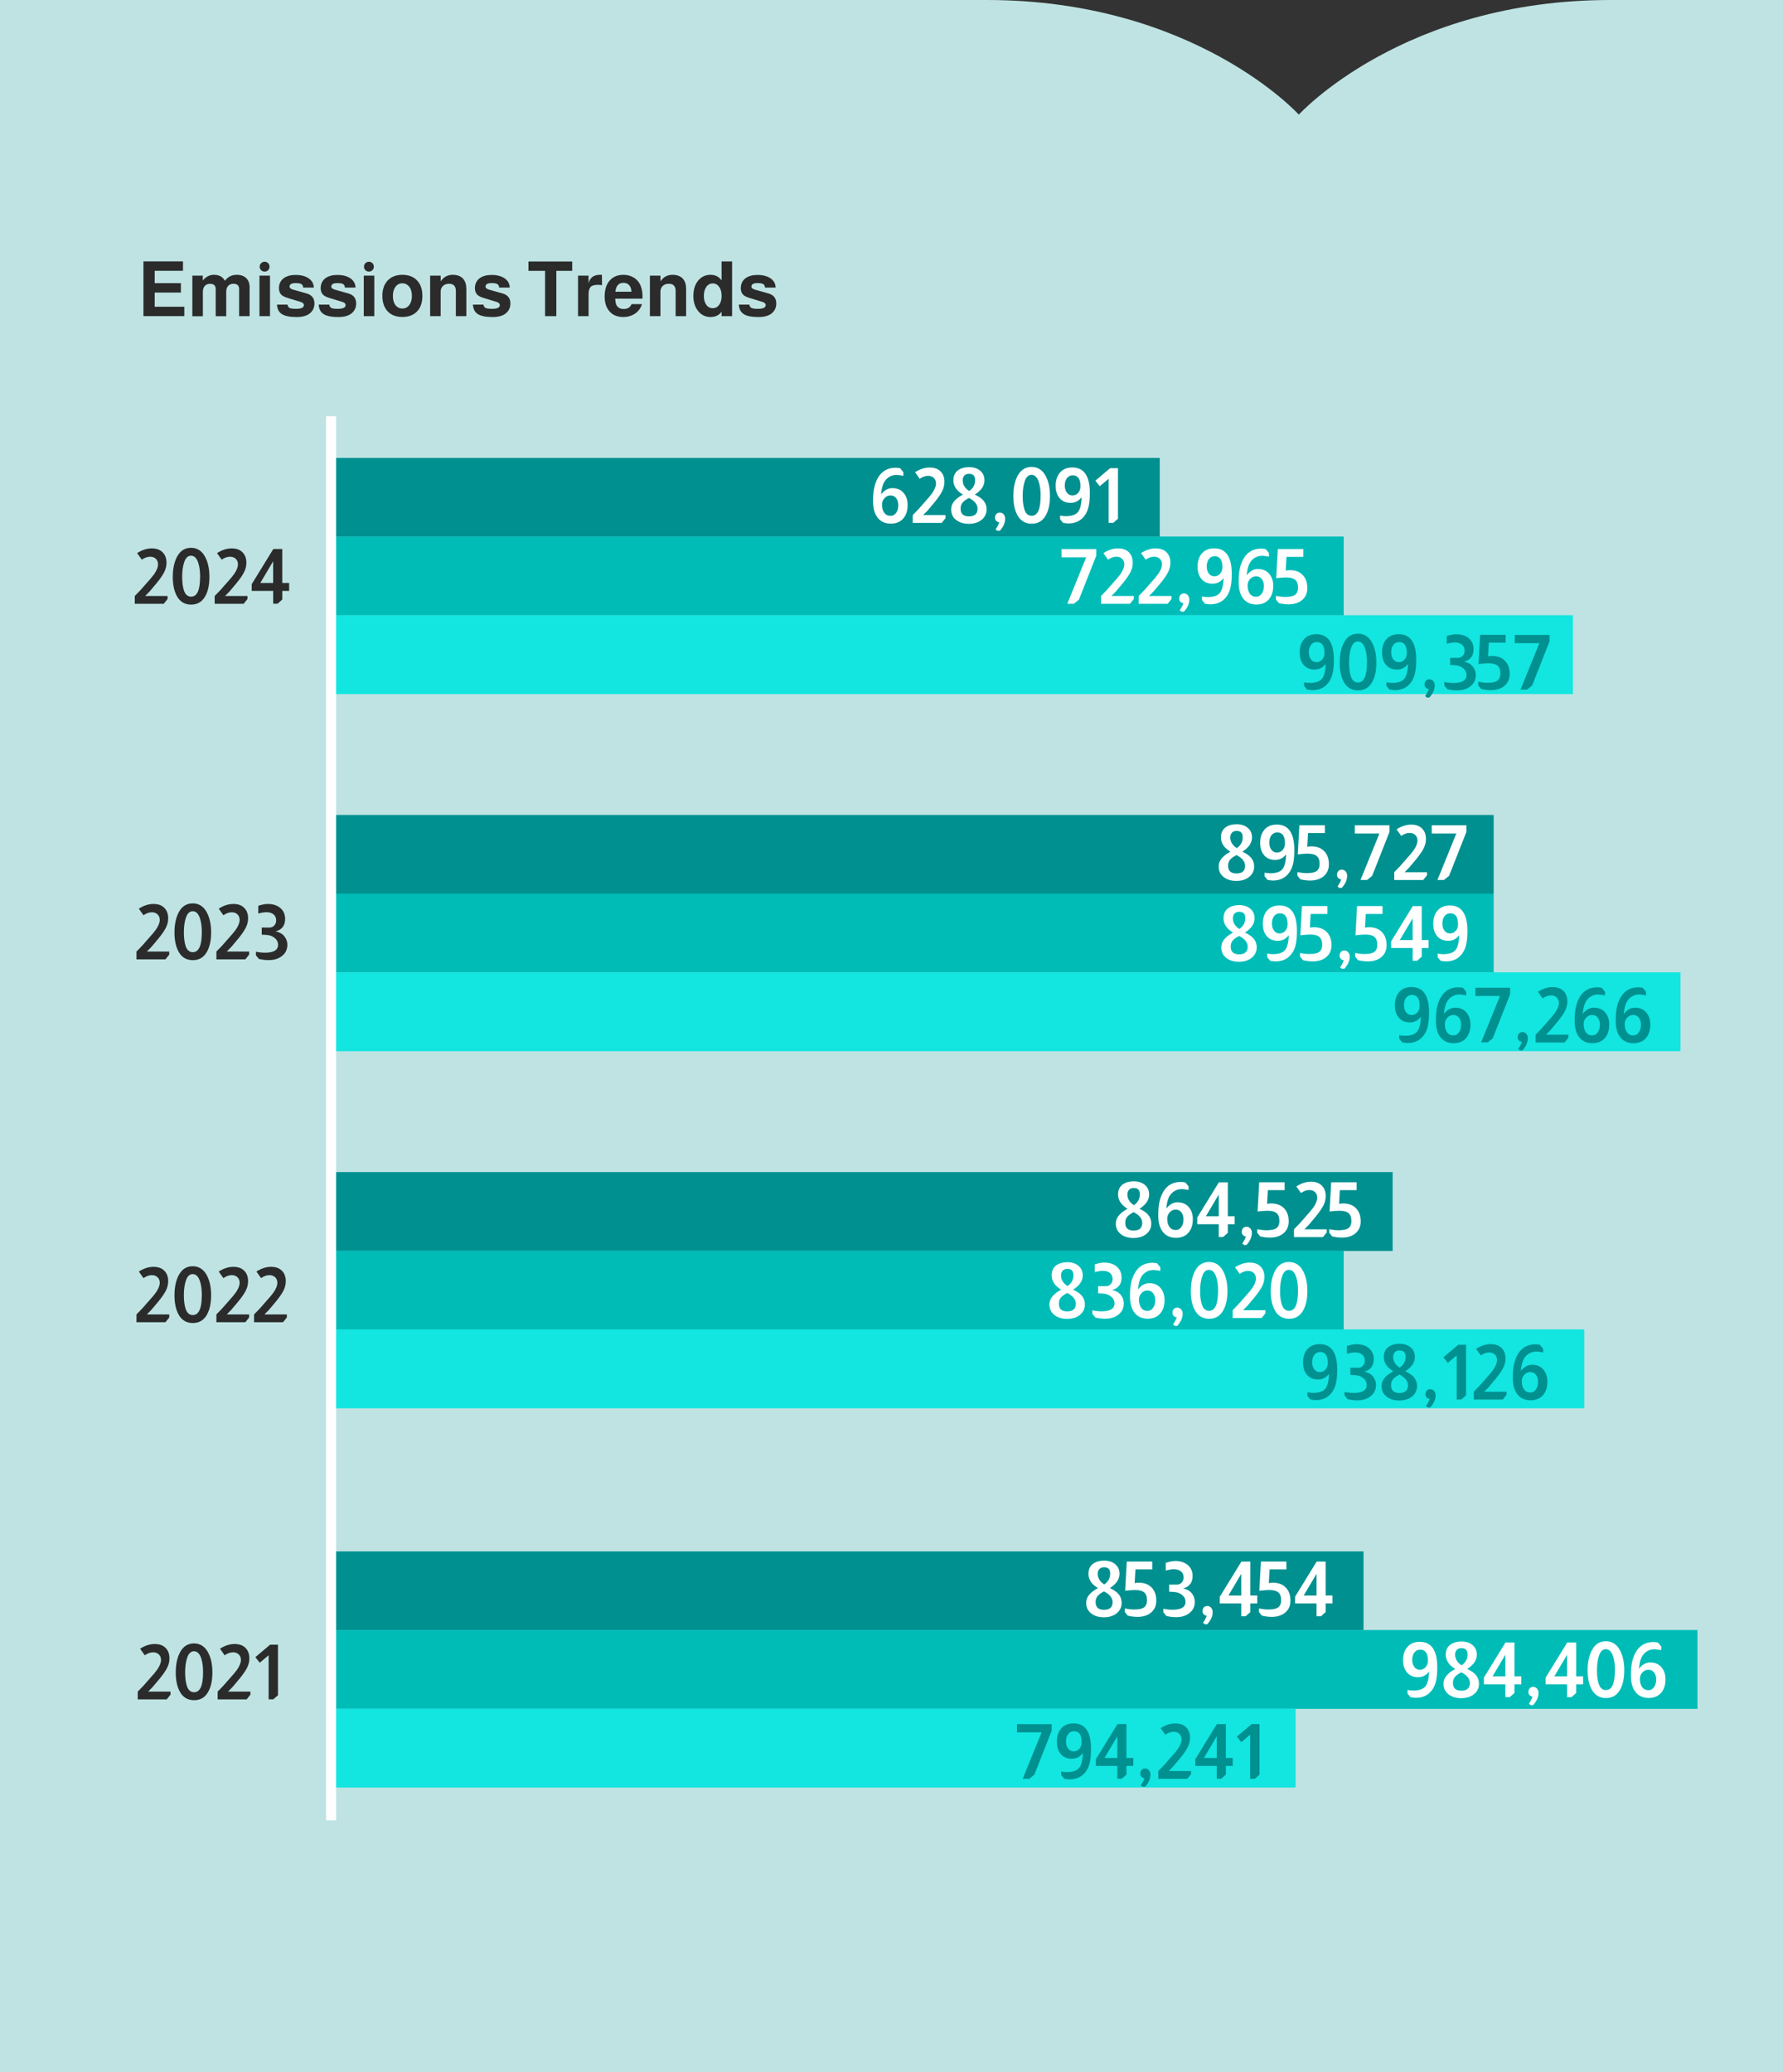 <svg xmlns="http://www.w3.org/2000/svg" id="Layer_1" data-name="Layer 1" viewBox="0 0 420 488.1"><rect x="0" y="0" width="420" height="488.1" fill="#333333" stroke="none"/><defs><style>.cls-2{fill:#00bcb7}.cls-3{fill:#fff}.cls-4{fill:#13e5e0}.cls-5{isolation:isolate}.cls-6{fill:#2b2b2b}.cls-7{fill:#009090}</style></defs><path d="M232.48 0H0v488.1h420V0h-40.67c-48.89 0-73.38 27-73.38 27S281.46 0 232.47 0" style="fill:#bfe3e3"/><path d="M273.19 107.86v18.58H78.25v-18.58h194.94Z" class="cls-7"/><path d="M316.52 126.38v18.58H78.25v-18.58h238.27Z" class="cls-2"/><path d="M370.52 144.91v18.58H78.25v-18.58h292.27Z" class="cls-4"/><g class="cls-5"><path d="M32.99 388.35c1.14-.74 2.29-1.12 3.46-1.12s2.05.34 2.66 1.03c.54.59.81 1.37.81 2.36 0 .73-.17 1.45-.52 2.16s-.95 1.59-1.82 2.65c-.97 1.18-1.51 1.82-1.62 1.93l-1.06 1.08h5.27v.72l-.9 1.12h-6.82v-1.84l1.33-1.37 1.3-1.48c1-1.1 1.64-1.87 1.93-2.29.61-.88.92-1.65.92-2.32 0-.53-.17-.96-.51-1.29-.34-.33-.79-.5-1.34-.5-.65 0-1.31.23-1.98.7l-1.1-1.55ZM45.71 387.09c1.38.01 2.45.66 3.2 1.94.74 1.27 1.12 2.9 1.12 4.9s-.37 3.61-1.12 4.79c-.73 1.16-1.79 1.75-3.19 1.75s-2.53-.61-3.26-1.84c-.71-1.2-1.06-2.76-1.06-4.68s.35-3.59 1.06-4.86c.74-1.33 1.82-2 3.24-2Zm2.13 6.87c0-1.28-.13-2.36-.4-3.22-.36-1.19-.94-1.79-1.73-1.8-.71 0-1.24.47-1.58 1.42-.35.96-.52 2.15-.52 3.58 0 1.28.14 2.34.41 3.17.32.98.89 1.48 1.69 1.48 1.42 0 2.12-1.54 2.12-4.63ZM51.81 388.35c1.14-.74 2.29-1.12 3.46-1.12s2.05.34 2.66 1.03c.54.59.81 1.37.81 2.36 0 .73-.17 1.45-.52 2.16s-.95 1.59-1.82 2.65c-.97 1.18-1.51 1.82-1.62 1.93l-1.06 1.08h5.27v.72l-.9 1.12h-6.82v-1.84l1.33-1.37 1.3-1.48c1-1.1 1.64-1.87 1.93-2.29.61-.88.92-1.65.92-2.32 0-.53-.17-.96-.51-1.29-.34-.33-.79-.5-1.34-.5-.65 0-1.31.23-1.98.7l-1.1-1.55ZM65.48 387.38v11.92l-1.12.97h-1.08v-10.39l-2.09 1.76-1.04-1.31 3.49-2.95h1.84Z" class="cls-6"/></g><g class="cls-5"><path d="M32.69 214.04c1.14-.74 2.29-1.12 3.46-1.12s2.05.34 2.66 1.03c.54.59.81 1.37.81 2.36 0 .73-.17 1.45-.52 2.16-.35.71-.95 1.59-1.82 2.65-.97 1.18-1.51 1.82-1.62 1.93l-1.06 1.08h5.27v.72l-.9 1.12h-6.82v-1.84l1.33-1.37 1.3-1.48c1-1.1 1.64-1.87 1.93-2.29.61-.88.92-1.65.92-2.32 0-.53-.17-.96-.51-1.29s-.79-.5-1.34-.5c-.65 0-1.31.23-1.98.7l-1.1-1.55ZM45.41 212.78c1.38.01 2.45.66 3.2 1.94.74 1.27 1.12 2.9 1.12 4.9s-.37 3.61-1.12 4.79c-.73 1.16-1.79 1.75-3.19 1.75s-2.53-.61-3.26-1.84c-.71-1.2-1.06-2.76-1.06-4.68s.35-3.59 1.06-4.86c.74-1.33 1.82-2 3.24-2Zm2.13 6.87c0-1.28-.13-2.36-.4-3.22-.36-1.19-.94-1.79-1.73-1.8-.71 0-1.24.47-1.58 1.42-.35.96-.52 2.15-.52 3.58 0 1.28.14 2.34.41 3.17.32.98.89 1.48 1.69 1.48 1.42 0 2.12-1.54 2.12-4.63ZM51.51 214.04c1.14-.74 2.29-1.12 3.46-1.12s2.05.34 2.66 1.03c.54.59.81 1.37.81 2.36 0 .73-.17 1.45-.52 2.16-.35.71-.95 1.59-1.82 2.65-.97 1.18-1.51 1.82-1.62 1.93l-1.06 1.08h5.27v.72l-.9 1.12h-6.82v-1.84l1.33-1.37 1.3-1.48c1-1.1 1.64-1.87 1.93-2.29.61-.88.92-1.65.92-2.32 0-.53-.17-.96-.51-1.29-.34-.33-.79-.5-1.34-.5-.65 0-1.31.23-1.98.7l-1.1-1.55ZM60.82 213.35c.91-.29 1.66-.43 2.25-.43 1.26 0 2.26.33 3.01.99.72.64 1.08 1.48 1.08 2.54 0 1.55-.74 2.53-2.23 2.93.88.18 1.55.55 2.02 1.12.49.6.74 1.27.74 2.02 0 1.24-.52 2.19-1.55 2.86-.79.52-1.75.77-2.86.77-.78 0-1.55-.1-2.3-.29l-.7-.86v-.83c.84.16 1.56.23 2.16.23 2.04 0 3.06-.62 3.06-1.87 0-.65-.28-1.19-.85-1.64-.36-.28-.74-.46-1.14-.56-.4-.1-1.02-.16-1.86-.18v-1.67h1.82c.46 0 .83-.16 1.13-.48.3-.32.45-.72.45-1.2 0-.61-.21-1.09-.62-1.43s-.98-.51-1.7-.51c-.46 0-1.09.1-1.89.31v-1.82Z" class="cls-6"/></g><g class="cls-5"><path d="M32.69 299.51c1.14-.74 2.29-1.12 3.46-1.12s2.05.34 2.66 1.03c.54.59.81 1.37.81 2.36 0 .73-.17 1.45-.52 2.16-.35.71-.95 1.59-1.82 2.65-.97 1.18-1.51 1.82-1.62 1.93l-1.06 1.08h5.27v.72l-.9 1.12h-6.82v-1.84l1.33-1.37 1.3-1.48c1-1.1 1.64-1.87 1.93-2.29.61-.88.92-1.65.92-2.32 0-.53-.17-.96-.51-1.29s-.79-.5-1.34-.5c-.65 0-1.31.23-1.98.7l-1.1-1.55ZM45.41 298.25c1.38.01 2.45.66 3.2 1.94.74 1.27 1.12 2.9 1.12 4.9s-.37 3.61-1.12 4.79c-.73 1.16-1.79 1.75-3.19 1.75s-2.53-.61-3.26-1.84c-.71-1.2-1.06-2.76-1.06-4.68s.35-3.59 1.06-4.86c.74-1.33 1.82-2 3.24-2Zm2.13 6.87c0-1.28-.13-2.36-.4-3.22-.36-1.19-.94-1.79-1.73-1.8-.71 0-1.24.47-1.58 1.42-.35.96-.52 2.15-.52 3.58 0 1.28.14 2.34.41 3.17.32.98.89 1.48 1.69 1.48 1.42 0 2.12-1.54 2.12-4.63ZM51.51 299.51c1.14-.74 2.29-1.12 3.46-1.12s2.05.34 2.66 1.03c.54.59.81 1.37.81 2.36 0 .73-.17 1.45-.52 2.16-.35.71-.95 1.59-1.82 2.65-.97 1.18-1.51 1.82-1.62 1.93l-1.06 1.08h5.27v.72l-.9 1.12h-6.82v-1.84l1.33-1.37 1.3-1.48c1-1.1 1.64-1.87 1.93-2.29.61-.88.92-1.65.92-2.32 0-.53-.17-.96-.51-1.29-.34-.33-.79-.5-1.34-.5-.65 0-1.31.23-1.98.7l-1.1-1.55ZM60.39 299.51c1.14-.74 2.29-1.12 3.46-1.12s2.05.34 2.66 1.03c.54.59.81 1.37.81 2.36 0 .73-.17 1.45-.52 2.16-.35.71-.96 1.59-1.82 2.65-.97 1.18-1.51 1.82-1.62 1.93l-1.06 1.08h5.27v.72l-.9 1.12h-6.82v-1.84l1.33-1.37 1.3-1.48c1-1.1 1.64-1.87 1.93-2.29.61-.88.92-1.65.92-2.32 0-.53-.17-.96-.51-1.29s-.79-.5-1.34-.5c-.65 0-1.31.23-1.98.7l-1.1-1.55Z" class="cls-6"/></g><g class="cls-5"><path d="M32.29 130.29c1.14-.74 2.29-1.12 3.46-1.12s2.05.34 2.66 1.03c.54.59.81 1.37.81 2.36 0 .73-.17 1.45-.52 2.16-.35.71-.95 1.59-1.82 2.65-.97 1.18-1.51 1.82-1.62 1.93l-1.06 1.08h5.27v.72l-.9 1.12h-6.82v-1.84l1.33-1.37 1.3-1.48c1-1.1 1.64-1.87 1.93-2.29.61-.88.92-1.65.92-2.32 0-.53-.17-.96-.51-1.29-.34-.33-.79-.5-1.34-.5-.65 0-1.31.23-1.98.7l-1.1-1.55ZM45.01 129.03c1.38.01 2.45.66 3.2 1.94.74 1.27 1.12 2.9 1.12 4.9s-.37 3.61-1.12 4.79c-.73 1.16-1.79 1.75-3.19 1.75s-2.53-.61-3.26-1.84c-.71-1.2-1.06-2.76-1.06-4.68s.35-3.59 1.06-4.86c.74-1.33 1.82-2 3.24-2Zm2.13 6.88c0-1.28-.13-2.36-.4-3.22-.36-1.19-.94-1.79-1.73-1.8-.71 0-1.24.47-1.58 1.42-.35.96-.52 2.15-.52 3.58 0 1.28.14 2.34.41 3.17.32.98.89 1.48 1.69 1.48 1.42 0 2.12-1.54 2.12-4.63ZM51.11 130.29c1.14-.74 2.29-1.12 3.46-1.12s2.05.34 2.66 1.03c.54.59.81 1.37.81 2.36 0 .73-.17 1.45-.52 2.16-.35.71-.95 1.59-1.82 2.65-.97 1.18-1.51 1.82-1.62 1.93l-1.06 1.08h5.27v.72l-.9 1.12h-6.82v-1.84l1.33-1.37 1.3-1.48c1-1.1 1.64-1.87 1.93-2.29.61-.88.92-1.65.92-2.32 0-.53-.17-.96-.51-1.29s-.79-.5-1.34-.5c-.65 0-1.31.23-1.98.7l-1.1-1.55ZM66.49 129.32v7.99h1.62v1.87h-1.62v2.03l-1.1.99h-1.04v-3.02h-5.06v-1.58l5.09-8.28h2.11Zm-2.15 2.88-3.02 5.11h3.02v-5.11Z" class="cls-6"/></g><path d="M207.55 116.46c.76-1 1.64-1.49 2.65-1.49 1.21 0 2.14.44 2.79 1.31.54.71.81 1.6.81 2.68 0 1.39-.38 2.48-1.13 3.28-.7.73-1.64 1.1-2.83 1.1-1.51 0-2.63-.59-3.37-1.78-.54-.89-.81-2.02-.81-3.38v-.5c0-2.21.42-3.98 1.26-5.33.92-1.45 2.27-2.18 4.03-2.18.29 0 .65.04 1.08.11l.77.94v.85c-.06-.01-.17-.03-.32-.05-.58-.11-1.01-.16-1.31-.16-.74 0-1.41.23-2 .67-.59.45-1 1.06-1.24 1.83-.18.56-.31 1.27-.38 2.12Zm4.05 2.54c0-.7-.17-1.26-.51-1.68-.34-.43-.8-.63-1.36-.62-.52 0-.97.21-1.37.64-.4.43-.59.92-.59 1.49 0 .83.18 1.48.53 1.96.35.48.84.72 1.47.72.54 0 .98-.23 1.32-.7.34-.47.51-1.07.51-1.8ZM215.54 111.24c1.14-.74 2.29-1.12 3.46-1.12s2.05.34 2.66 1.03c.54.59.81 1.37.81 2.36 0 .73-.17 1.45-.52 2.16s-.95 1.59-1.82 2.65c-.97 1.18-1.51 1.82-1.62 1.93l-1.06 1.08h5.27v.72l-.9 1.12H215v-1.84l1.33-1.37 1.3-1.48c1-1.1 1.64-1.87 1.93-2.29.61-.88.92-1.65.92-2.32 0-.53-.17-.96-.51-1.29-.34-.33-.79-.5-1.34-.5-.65 0-1.31.23-1.98.7l-1.1-1.55ZM226.83 116.51c-1.5-.9-2.25-2.03-2.25-3.38 0-1.1.41-1.93 1.24-2.47.64-.42 1.45-.63 2.45-.63 1.1 0 1.99.29 2.66.88.65.56.97 1.31.97 2.23 0 1.28-.76 2.4-2.27 3.35.9.44 1.55.88 1.94 1.31.55.61.83 1.34.83 2.2 0 .92-.34 1.69-1.01 2.3-.79.72-1.85 1.08-3.19 1.08-1.24 0-2.24-.32-3.02-.95-.76-.61-1.13-1.43-1.13-2.47 0-1.33.92-2.48 2.77-3.46Zm1.42.78c-.73.38-1.25.76-1.54 1.13-.29.37-.44.83-.44 1.39 0 1.21.66 1.82 1.98 1.82s2.02-.6 2.02-1.8c0-1-.67-1.84-2.02-2.54Zm.05-1.64c.94-.64 1.4-1.48 1.4-2.54s-.49-1.51-1.46-1.51c-.44.01-.8.14-1.06.4-.28.29-.41.67-.41 1.15s.12.91.36 1.33c.24.43.63.82 1.17 1.17ZM235.38 123.03c-.34-.05-.59-.19-.76-.41-.16-.18-.23-.42-.23-.72 0-.25.06-.47.18-.67.22-.34.53-.5.95-.5.36 0 .66.14.9.41.24.28.36.62.36 1.03 0 .98-.43 1.94-1.28 2.86h-.56l-.43-.34c.28-.4.47-.73.59-.99.13-.24.22-.46.27-.67ZM243.01 109.98c1.38.01 2.45.66 3.2 1.94.74 1.27 1.12 2.9 1.12 4.9s-.37 3.61-1.12 4.79c-.73 1.16-1.79 1.75-3.19 1.75s-2.53-.61-3.26-1.84c-.71-1.2-1.06-2.76-1.06-4.68s.35-3.59 1.06-4.86c.74-1.33 1.82-2 3.24-2Zm2.12 6.88c0-1.28-.13-2.36-.4-3.22-.36-1.19-.94-1.79-1.73-1.8-.71 0-1.24.47-1.58 1.42-.35.96-.52 2.15-.52 3.58 0 1.28.14 2.34.41 3.17.32.98.89 1.48 1.69 1.48 1.42 0 2.12-1.54 2.12-4.63ZM254.78 117.14c-.29.36-.59.64-.92.85-.48.3-1.04.45-1.67.45-1.2 0-2.12-.44-2.75-1.31-.52-.71-.77-1.6-.77-2.68 0-1.39.37-2.48 1.12-3.26.68-.72 1.62-1.08 2.81-1.08 2.75 0 4.12 2.01 4.12 6.03 0 1.49-.13 2.68-.39 3.58-.26.9-.69 1.66-1.29 2.27-.85.86-1.97 1.3-3.35 1.3-.32 0-.75-.05-1.28-.14l-.7-.86v-.85c.46.1.91.14 1.37.14 1.34 0 2.28-.32 2.82-.95.53-.64.83-1.79.89-3.47Zm-.27-2.61c0-1.72-.61-2.57-1.82-2.57-.56 0-1.02.22-1.36.67-.34.44-.51 1.03-.51 1.76 0 .67.17 1.22.5 1.66.34.43.76.65 1.28.65.55 0 1.01-.2 1.37-.61.36-.41.54-.92.54-1.55ZM263.35 110.27v11.92l-1.12.97h-1.08v-10.39l-2.09 1.76-1.04-1.31 3.49-2.95h1.84ZM258.24 129.32v1.55l-4.09 10.37-1.19.97h-1.55l4.45-10.94h-5.8v-1.94h8.17ZM259.9 130.29c1.14-.74 2.29-1.12 3.46-1.12s2.05.34 2.66 1.03c.54.59.81 1.37.81 2.36 0 .73-.17 1.45-.52 2.16s-.95 1.59-1.82 2.65c-.97 1.18-1.51 1.82-1.62 1.93l-1.06 1.08h5.27v.72l-.9 1.12h-6.82v-1.84l1.33-1.37 1.3-1.48c1-1.1 1.64-1.87 1.93-2.29.61-.88.92-1.65.92-2.32 0-.53-.17-.96-.51-1.29-.34-.33-.79-.5-1.34-.5-.65 0-1.31.23-1.98.7l-1.1-1.55ZM268.77 130.29c1.14-.74 2.29-1.12 3.46-1.12s2.05.34 2.66 1.03c.54.59.81 1.37.81 2.36 0 .73-.17 1.45-.52 2.16s-.95 1.59-1.82 2.65c-.97 1.18-1.51 1.82-1.62 1.93l-1.06 1.08h5.27v.72l-.9 1.12h-6.82v-1.84l1.33-1.37 1.3-1.48c1-1.1 1.64-1.87 1.93-2.29.61-.88.92-1.65.92-2.32 0-.53-.17-.96-.51-1.29-.34-.33-.79-.5-1.34-.5-.65 0-1.31.23-1.98.7l-1.1-1.55ZM278.76 142.08c-.34-.05-.59-.19-.76-.41-.16-.18-.23-.42-.23-.72 0-.25.06-.47.18-.67.22-.34.53-.5.95-.5.36 0 .66.14.9.41.24.28.36.62.36 1.03 0 .98-.43 1.94-1.28 2.86h-.56l-.43-.34c.28-.4.47-.73.59-.99.13-.24.22-.46.27-.67ZM288.21 136.19c-.29.36-.59.64-.92.85-.48.3-1.04.45-1.67.45-1.2 0-2.12-.44-2.75-1.31-.52-.71-.77-1.6-.77-2.68 0-1.39.37-2.48 1.12-3.26.68-.72 1.62-1.08 2.81-1.08 2.75 0 4.12 2.01 4.12 6.03 0 1.49-.13 2.68-.39 3.58-.26.9-.69 1.66-1.29 2.27-.85.86-1.97 1.3-3.35 1.3-.32 0-.75-.05-1.28-.14l-.7-.86v-.85c.46.1.91.14 1.37.14 1.34 0 2.28-.32 2.82-.95.53-.64.83-1.79.89-3.47Zm-.27-2.61c0-1.72-.61-2.57-1.82-2.57-.56 0-1.02.22-1.36.67-.34.44-.51 1.03-.51 1.76 0 .67.17 1.22.5 1.66.34.43.76.65 1.28.65.55 0 1.01-.2 1.37-.61.36-.41.54-.92.54-1.55ZM293.67 135.51c.76-1 1.64-1.49 2.65-1.49 1.21 0 2.14.44 2.79 1.31.54.71.81 1.6.81 2.68 0 1.39-.38 2.48-1.13 3.28-.7.73-1.64 1.1-2.83 1.1-1.51 0-2.63-.59-3.37-1.78-.54-.89-.81-2.02-.81-3.38v-.5c0-2.21.42-3.98 1.26-5.33.92-1.45 2.27-2.18 4.03-2.18.29 0 .65.04 1.08.11l.77.94v.85c-.06-.01-.17-.03-.32-.05-.58-.11-1.01-.16-1.31-.16-.74 0-1.41.23-2 .67-.59.45-1 1.06-1.24 1.83-.18.56-.31 1.27-.38 2.12Zm4.04 2.54c0-.7-.17-1.26-.51-1.68-.34-.43-.8-.63-1.36-.62-.52 0-.97.21-1.37.64-.4.43-.59.92-.59 1.49 0 .83.18 1.48.53 1.96.35.48.84.72 1.47.72.54 0 .98-.23 1.32-.7.34-.47.51-1.07.51-1.8ZM307 129.32v1.84h-3.96l-.18 3.22c.4-.06.72-.09.97-.09 1.37 0 2.42.43 3.17 1.3.64.74.95 1.72.95 2.93 0 1.3-.49 2.29-1.46 2.99-.78.55-1.76.83-2.95.83-.78 0-1.55-.1-2.3-.29l-.7-.85v-.85c.83.17 1.55.25 2.16.25 1.07 0 1.82-.14 2.27-.43.53-.34.79-.92.79-1.76s-.22-1.46-.67-1.84c-.44-.37-1.17-.56-2.18-.56-.42 0-1.08.05-1.98.14-.12.01-.22.02-.31.04l.38-6.88h5.99Z" class="cls-3"/><path d="M312.26 156.41c-.29.36-.59.64-.92.85-.48.3-1.04.45-1.67.45-1.2 0-2.12-.44-2.75-1.31-.52-.71-.77-1.6-.77-2.68 0-1.39.37-2.48 1.12-3.26.68-.72 1.62-1.08 2.81-1.08 2.75 0 4.12 2.01 4.12 6.03 0 1.49-.13 2.68-.39 3.58-.26.9-.69 1.66-1.29 2.27-.85.86-1.97 1.3-3.35 1.3-.32 0-.75-.05-1.28-.14l-.7-.86v-.85c.46.1.91.14 1.37.14 1.34 0 2.28-.32 2.82-.95.53-.64.83-1.79.89-3.47Zm-.27-2.61c0-1.72-.61-2.57-1.82-2.57-.56 0-1.02.22-1.36.67-.34.44-.51 1.03-.51 1.76 0 .67.17 1.22.5 1.66.34.43.76.65 1.28.65.55 0 1.01-.2 1.37-.61.36-.41.54-.92.54-1.55ZM319.89 149.25c1.38.01 2.45.66 3.2 1.94.74 1.27 1.12 2.9 1.12 4.9s-.37 3.61-1.12 4.79c-.73 1.16-1.79 1.75-3.19 1.75s-2.53-.61-3.26-1.84c-.71-1.2-1.06-2.76-1.06-4.68s.35-3.59 1.06-4.86c.74-1.33 1.82-2 3.24-2Zm2.12 6.87c0-1.28-.13-2.36-.4-3.22-.36-1.19-.94-1.79-1.73-1.8-.71 0-1.24.47-1.58 1.42-.35.96-.52 2.15-.52 3.58 0 1.28.14 2.34.41 3.17.32.98.89 1.48 1.69 1.48 1.42 0 2.12-1.54 2.12-4.63ZM331.66 156.41c-.29.36-.59.64-.92.85-.48.3-1.04.45-1.67.45-1.2 0-2.12-.44-2.75-1.31-.52-.71-.77-1.6-.77-2.68 0-1.39.37-2.48 1.12-3.26.68-.72 1.62-1.08 2.81-1.08 2.75 0 4.12 2.01 4.12 6.03 0 1.49-.13 2.68-.39 3.58-.26.9-.69 1.66-1.29 2.27-.85.86-1.97 1.3-3.35 1.3-.32 0-.75-.05-1.28-.14l-.7-.86v-.85c.46.1.91.14 1.37.14 1.34 0 2.28-.32 2.82-.95.53-.64.83-1.79.89-3.47Zm-.27-2.61c0-1.72-.61-2.57-1.82-2.57-.56 0-1.02.22-1.36.67-.34.44-.51 1.03-.51 1.76 0 .67.17 1.22.5 1.66.34.43.76.65 1.28.65.55 0 1.01-.2 1.37-.61.36-.41.54-.92.54-1.55ZM336.56 162.3c-.34-.05-.59-.19-.76-.41-.16-.18-.23-.42-.23-.72 0-.25.06-.47.18-.67.22-.34.53-.5.95-.5.36 0 .66.14.9.41.24.28.36.62.36 1.03 0 .98-.43 1.94-1.28 2.86h-.56l-.43-.34c.28-.4.47-.73.59-.99.13-.24.22-.46.27-.67ZM340.77 149.82c.91-.29 1.66-.43 2.25-.43 1.26 0 2.26.33 3.01.99.72.64 1.08 1.48 1.08 2.54 0 1.55-.74 2.53-2.23 2.93.88.18 1.55.55 2.02 1.12.49.6.74 1.27.74 2.02 0 1.24-.52 2.19-1.55 2.86-.79.52-1.75.77-2.86.77-.78 0-1.55-.1-2.3-.29l-.7-.86v-.83c.84.16 1.56.23 2.16.23 2.04 0 3.06-.62 3.06-1.87 0-.65-.28-1.19-.85-1.64-.36-.28-.74-.46-1.14-.56-.4-.1-1.02-.16-1.86-.18v-1.67h1.82c.46 0 .83-.16 1.13-.48.3-.32.45-.72.45-1.2 0-.61-.21-1.09-.62-1.43s-.98-.51-1.7-.51c-.46 0-1.09.1-1.89.31v-1.82ZM354.66 149.54v1.84h-3.96l-.18 3.22c.4-.06.72-.09.97-.09 1.37 0 2.42.43 3.17 1.3.64.74.95 1.72.95 2.93 0 1.3-.49 2.29-1.46 2.99-.78.55-1.76.83-2.95.83-.78 0-1.55-.1-2.3-.29l-.7-.85v-.85c.83.17 1.55.25 2.16.25 1.07 0 1.82-.14 2.27-.43.53-.34.79-.92.79-1.76s-.22-1.46-.67-1.84c-.44-.37-1.17-.56-2.18-.56-.42 0-1.08.05-1.98.14-.12.01-.22.02-.31.04l.38-6.88h5.99ZM365 149.54v1.55l-4.09 10.37-1.19.97h-1.55l4.45-10.94h-5.8v-1.94h8.17ZM351.85 191.96v18.58H78.25v-18.58h273.6Z" class="cls-7"/><path d="M351.85 210.49v18.58H78.25v-18.58h273.6Z" class="cls-2"/><path d="M395.85 229.02v18.58H78.25v-18.58h317.6Z" class="cls-4"/><path d="M289.85 200.62c-1.5-.9-2.25-2.03-2.25-3.38 0-1.1.41-1.93 1.24-2.47.64-.42 1.45-.63 2.45-.63 1.1 0 1.99.29 2.66.88.65.56.97 1.31.97 2.23 0 1.28-.76 2.4-2.27 3.35.9.44 1.55.88 1.94 1.31.55.61.83 1.34.83 2.2 0 .92-.34 1.69-1.01 2.3-.79.72-1.85 1.08-3.19 1.08-1.24 0-2.24-.32-3.02-.95-.76-.61-1.13-1.43-1.13-2.47 0-1.33.92-2.48 2.77-3.46Zm1.42.78c-.73.38-1.25.76-1.54 1.13-.29.37-.44.83-.44 1.39 0 1.21.66 1.82 1.98 1.82s2.02-.6 2.02-1.8c0-1-.67-1.84-2.02-2.54Zm.06-1.64c.94-.64 1.4-1.48 1.4-2.54s-.49-1.51-1.46-1.51c-.44.01-.8.14-1.06.4-.28.29-.41.67-.41 1.15s.12.91.36 1.33c.24.43.63.82 1.17 1.17ZM302.95 201.25c-.29.36-.59.64-.92.85-.48.3-1.04.45-1.67.45-1.2 0-2.12-.44-2.75-1.31-.52-.71-.77-1.6-.77-2.68 0-1.39.37-2.48 1.12-3.26.68-.72 1.62-1.08 2.81-1.08 2.75 0 4.12 2.01 4.12 6.03 0 1.49-.13 2.68-.39 3.58-.26.9-.69 1.66-1.29 2.27-.85.86-1.97 1.3-3.35 1.3-.32 0-.75-.05-1.28-.14l-.7-.86v-.85c.46.1.91.14 1.37.14 1.34 0 2.28-.32 2.82-.95.53-.64.83-1.79.89-3.47Zm-.27-2.61c0-1.72-.61-2.57-1.82-2.57-.56 0-1.02.22-1.36.67-.34.44-.51 1.03-.51 1.76 0 .67.17 1.22.5 1.66.34.43.76.65 1.28.65.55 0 1.01-.2 1.37-.61.36-.41.54-.92.54-1.55ZM312.08 194.38v1.84h-3.96l-.18 3.22c.4-.06.72-.09.97-.09 1.37 0 2.42.43 3.17 1.3.64.74.95 1.72.95 2.93 0 1.3-.49 2.29-1.46 2.99-.78.55-1.76.83-2.95.83-.78 0-1.55-.1-2.3-.29l-.7-.85v-.85c.83.17 1.55.25 2.16.25 1.07 0 1.82-.14 2.27-.43.53-.34.79-.92.79-1.76s-.22-1.46-.67-1.84c-.44-.37-1.17-.56-2.18-.56-.42 0-1.08.05-1.98.14-.12.01-.22.02-.31.04l.38-6.88h5.99ZM315.93 207.14c-.34-.05-.59-.19-.76-.41-.16-.18-.23-.42-.23-.72 0-.25.06-.47.18-.67.22-.34.53-.5.95-.5.36 0 .66.14.9.41.24.28.36.62.36 1.03 0 .98-.43 1.94-1.28 2.86h-.56l-.43-.34c.28-.4.47-.73.59-.99.13-.24.22-.46.27-.67ZM327.31 194.38v1.55l-4.09 10.37-1.19.97h-1.55l4.45-10.94h-5.8v-1.94h8.17ZM328.96 195.35c1.14-.74 2.29-1.12 3.46-1.12s2.05.34 2.66 1.03c.54.59.81 1.37.81 2.36 0 .73-.17 1.45-.52 2.16s-.95 1.59-1.82 2.65c-.97 1.18-1.51 1.82-1.62 1.93l-1.06 1.08h5.27v.72l-.9 1.12h-6.82v-1.84l1.33-1.37 1.3-1.48c1-1.1 1.64-1.87 1.93-2.29.61-.88.92-1.65.92-2.32 0-.53-.17-.96-.51-1.29-.34-.33-.79-.5-1.34-.5-.65 0-1.31.23-1.98.7l-1.1-1.55ZM345.43 194.38v1.55l-4.09 10.37-1.19.97h-1.55l4.45-10.94h-5.8v-1.94h8.17ZM290.46 219.67c-1.5-.9-2.25-2.03-2.25-3.38 0-1.1.41-1.93 1.24-2.47.64-.42 1.45-.63 2.45-.63 1.1 0 1.99.29 2.66.88.65.56.97 1.31.97 2.23 0 1.28-.76 2.4-2.27 3.35.9.44 1.55.88 1.94 1.31.55.61.83 1.34.83 2.2 0 .92-.34 1.69-1.01 2.3-.79.72-1.85 1.08-3.19 1.08-1.24 0-2.24-.32-3.02-.95-.76-.61-1.13-1.43-1.13-2.47 0-1.33.92-2.48 2.77-3.46Zm1.42.78c-.73.38-1.25.76-1.54 1.13-.29.37-.44.83-.44 1.39 0 1.21.66 1.82 1.98 1.82s2.02-.6 2.02-1.8c0-1-.67-1.84-2.02-2.54Zm.06-1.64c.94-.64 1.4-1.48 1.4-2.54s-.49-1.51-1.46-1.51c-.44.01-.8.14-1.06.4-.28.29-.41.67-.41 1.15s.12.91.36 1.33c.24.43.63.82 1.17 1.17ZM303.57 220.3c-.29.36-.59.64-.92.85-.48.3-1.04.45-1.67.45-1.2 0-2.12-.44-2.75-1.31-.52-.71-.77-1.6-.77-2.68 0-1.39.37-2.48 1.12-3.26.68-.72 1.62-1.08 2.81-1.08 2.75 0 4.12 2.01 4.12 6.03 0 1.49-.13 2.68-.39 3.58-.26.9-.69 1.66-1.29 2.27-.85.86-1.97 1.3-3.35 1.3-.32 0-.75-.05-1.28-.14l-.7-.86v-.85c.46.1.91.14 1.37.14 1.34 0 2.28-.32 2.82-.95.53-.64.83-1.79.89-3.47Zm-.27-2.61c0-1.72-.61-2.57-1.82-2.57-.56 0-1.02.22-1.36.67-.34.44-.51 1.03-.51 1.76 0 .67.17 1.22.5 1.66.34.43.76.65 1.28.65.55 0 1.01-.2 1.37-.61.36-.41.54-.92.54-1.55ZM312.69 213.43v1.84h-3.96l-.18 3.22c.4-.06.72-.09.97-.09 1.37 0 2.42.43 3.17 1.3.64.74.95 1.72.95 2.93 0 1.3-.49 2.29-1.46 2.99-.78.55-1.76.83-2.95.83-.78 0-1.55-.1-2.3-.29l-.7-.85v-.85c.83.17 1.55.25 2.16.25 1.07 0 1.82-.14 2.27-.43.53-.34.79-.92.79-1.76s-.22-1.46-.67-1.84c-.44-.37-1.17-.56-2.18-.56-.42 0-1.08.05-1.98.14-.12.01-.22.02-.31.04l.38-6.88h5.99ZM316.54 226.19c-.34-.05-.59-.19-.76-.41-.16-.18-.23-.42-.23-.72 0-.25.06-.47.18-.67.22-.34.53-.5.95-.5.36 0 .66.14.9.41.24.28.36.62.36 1.03 0 .98-.43 1.94-1.28 2.86h-.56l-.43-.34c.28-.4.47-.73.59-.99.13-.24.22-.46.27-.67ZM325.67 213.43v1.84h-3.96l-.18 3.22c.4-.06.72-.09.97-.09 1.37 0 2.42.43 3.17 1.3.64.74.95 1.72.95 2.93 0 1.3-.49 2.29-1.46 2.99-.78.55-1.76.83-2.95.83-.78 0-1.55-.1-2.3-.29l-.7-.85v-.85c.83.17 1.55.25 2.16.25 1.07 0 1.82-.14 2.27-.43.53-.34.79-.92.79-1.76s-.22-1.46-.67-1.84c-.44-.37-1.17-.56-2.18-.56-.42 0-1.08.05-1.98.14-.12.01-.22.02-.31.04l.38-6.88h5.99ZM334.9 213.43v7.99h1.62v1.87h-1.62v2.03l-1.1.99h-1.04v-3.02h-5.06v-1.58l5.09-8.28h2.11Zm-2.14 2.88-3.02 5.11h3.02v-5.11ZM343.72 220.3c-.29.36-.59.64-.92.85-.48.3-1.04.45-1.67.45-1.2 0-2.12-.44-2.75-1.31-.52-.71-.77-1.6-.77-2.68 0-1.39.37-2.48 1.12-3.26.68-.72 1.62-1.08 2.81-1.08 2.75 0 4.12 2.01 4.12 6.03 0 1.49-.13 2.68-.39 3.58-.26.9-.69 1.66-1.29 2.27-.85.86-1.97 1.3-3.35 1.3-.32 0-.75-.05-1.28-.14l-.7-.86v-.85c.46.1.91.14 1.37.14 1.34 0 2.28-.32 2.82-.95.53-.64.83-1.79.89-3.47Zm-.27-2.61c0-1.72-.61-2.57-1.82-2.57-.56 0-1.02.22-1.36.67-.34.44-.51 1.03-.51 1.76 0 .67.17 1.22.5 1.66.34.43.76.65 1.28.65.55 0 1.01-.2 1.37-.61.36-.41.54-.92.54-1.55Z" class="cls-3"/><path d="M334.68 239.52c-.29.36-.59.64-.92.85-.48.3-1.04.45-1.67.45-1.2 0-2.12-.44-2.75-1.31-.52-.71-.77-1.6-.77-2.68 0-1.39.37-2.48 1.12-3.26.68-.72 1.62-1.08 2.81-1.08 2.75 0 4.12 2.01 4.12 6.03 0 1.49-.13 2.68-.39 3.58-.26.9-.69 1.66-1.29 2.27-.85.86-1.97 1.3-3.35 1.3-.32 0-.75-.05-1.28-.14l-.7-.86v-.85c.46.1.91.14 1.37.14 1.34 0 2.28-.32 2.82-.95.53-.64.83-1.79.89-3.47Zm-.27-2.61c0-1.72-.61-2.57-1.82-2.57-.56 0-1.02.22-1.36.67-.34.44-.51 1.03-.51 1.76 0 .67.17 1.22.5 1.66.34.43.76.65 1.28.65.55 0 1.01-.2 1.37-.61.36-.41.54-.92.54-1.55ZM340.13 238.84c.76-1 1.64-1.49 2.65-1.49 1.21 0 2.14.44 2.79 1.31.54.71.81 1.6.81 2.68 0 1.39-.38 2.48-1.13 3.28-.7.73-1.64 1.1-2.83 1.1-1.51 0-2.63-.59-3.37-1.78-.54-.89-.81-2.02-.81-3.38v-.5c0-2.21.42-3.98 1.26-5.33.92-1.45 2.27-2.18 4.03-2.18.29 0 .65.04 1.08.11l.77.94v.85c-.06-.01-.17-.03-.32-.05-.58-.11-1.01-.16-1.31-.16-.74 0-1.41.23-2 .67-.59.45-1 1.06-1.24 1.83-.18.56-.31 1.27-.38 2.12Zm4.05 2.53c0-.7-.17-1.26-.51-1.68-.34-.43-.8-.63-1.36-.62-.52 0-.97.21-1.37.64-.4.43-.59.92-.59 1.49 0 .83.18 1.48.53 1.96.35.48.84.72 1.47.72.54 0 .98-.23 1.32-.7.34-.47.51-1.07.51-1.8ZM355.72 232.64v1.55l-4.09 10.37-1.19.97h-1.55l4.45-10.94h-5.8v-1.94h8.17ZM358.49 245.41c-.34-.05-.59-.19-.76-.41-.16-.18-.23-.42-.23-.72 0-.25.06-.47.18-.67.22-.34.53-.5.95-.5.36 0 .66.14.9.41.24.28.36.62.36 1.03 0 .98-.43 1.94-1.28 2.86h-.56l-.43-.34c.28-.4.47-.73.59-.99.13-.24.22-.46.27-.67ZM362.27 233.62c1.14-.74 2.29-1.12 3.46-1.12s2.05.34 2.66 1.03c.54.59.81 1.37.81 2.36 0 .73-.17 1.45-.52 2.16s-.95 1.59-1.82 2.65c-.97 1.18-1.51 1.82-1.62 1.93l-1.06 1.08h5.27v.72l-.9 1.12h-6.82v-1.84l1.33-1.37 1.3-1.48c1-1.1 1.64-1.87 1.93-2.29.61-.88.92-1.65.92-2.32 0-.53-.17-.96-.51-1.29-.34-.33-.79-.5-1.34-.5-.65 0-1.31.23-1.98.7l-1.1-1.55ZM372.82 238.84c.76-1 1.64-1.49 2.65-1.49 1.21 0 2.14.44 2.79 1.31.54.71.81 1.6.81 2.68 0 1.39-.38 2.48-1.13 3.28-.7.73-1.64 1.1-2.83 1.1-1.51 0-2.63-.59-3.37-1.78-.54-.89-.81-2.02-.81-3.38v-.5c0-2.21.42-3.98 1.26-5.33.92-1.45 2.27-2.18 4.03-2.18.29 0 .65.04 1.08.11l.77.94v.85c-.06-.01-.17-.03-.32-.05-.58-.11-1.01-.16-1.31-.16-.74 0-1.41.23-2 .67-.59.45-1 1.06-1.24 1.83-.18.56-.31 1.27-.38 2.12Zm4.05 2.53c0-.7-.17-1.26-.51-1.68-.34-.43-.8-.63-1.36-.62-.52 0-.97.21-1.37.64-.4.43-.59.92-.59 1.49 0 .83.18 1.48.53 1.96.35.48.84.72 1.47.72.54 0 .98-.23 1.32-.7.34-.47.51-1.07.51-1.8ZM382.49 238.84c.76-1 1.64-1.49 2.65-1.49 1.21 0 2.14.44 2.79 1.31.54.71.81 1.6.81 2.68 0 1.39-.38 2.48-1.13 3.28-.7.73-1.64 1.1-2.83 1.1-1.51 0-2.63-.59-3.37-1.78-.54-.89-.81-2.02-.81-3.38v-.5c0-2.21.42-3.98 1.26-5.33.92-1.45 2.27-2.18 4.03-2.18.29 0 .65.04 1.08.11l.77.94v.85c-.06-.01-.17-.03-.32-.05-.58-.11-1.01-.16-1.31-.16-.74 0-1.41.23-2 .67-.59.45-1 1.06-1.24 1.83-.18.56-.31 1.27-.38 2.12Zm4.05 2.53c0-.7-.17-1.26-.51-1.68-.34-.43-.8-.63-1.36-.62-.52 0-.97.21-1.37.64-.4.43-.59.92-.59 1.49 0 .83.18 1.48.53 1.96.35.48.84.72 1.47.72.54 0 .98-.23 1.32-.7.34-.47.51-1.07.51-1.8ZM328.05 276.07v18.58H78.25v-18.58h249.8Z" class="cls-7"/><path d="M316.52 294.6v18.58H78.25V294.6h238.27Z" class="cls-2"/><path d="M373.19 313.13v18.58H78.25v-18.58h294.94Z" class="cls-4"/><path d="M265.62 284.73c-1.5-.9-2.25-2.03-2.25-3.38 0-1.1.41-1.93 1.24-2.47.64-.42 1.45-.63 2.45-.63 1.1 0 1.99.29 2.66.88.65.56.97 1.31.97 2.23 0 1.28-.76 2.4-2.27 3.35.9.44 1.55.88 1.94 1.31.55.61.83 1.34.83 2.2 0 .92-.34 1.69-1.01 2.3-.79.72-1.85 1.08-3.19 1.08-1.24 0-2.24-.32-3.02-.95-.76-.61-1.13-1.43-1.13-2.47 0-1.33.92-2.48 2.77-3.46Zm1.42.78c-.73.38-1.25.76-1.54 1.13-.29.37-.44.83-.44 1.39 0 1.21.66 1.82 1.98 1.82s2.02-.6 2.02-1.8c0-1-.67-1.84-2.02-2.54Zm.06-1.64c.94-.64 1.4-1.48 1.4-2.54s-.49-1.51-1.46-1.51c-.44.01-.8.14-1.06.4-.28.29-.41.67-.41 1.15s.12.91.36 1.33c.24.43.63.82 1.17 1.17ZM274.73 284.68c.76-1 1.64-1.49 2.65-1.49 1.21 0 2.14.44 2.79 1.31.54.71.81 1.6.81 2.68 0 1.39-.38 2.48-1.13 3.28-.7.73-1.64 1.1-2.83 1.1-1.51 0-2.63-.59-3.37-1.78-.54-.89-.81-2.02-.81-3.38v-.5c0-2.21.42-3.98 1.26-5.33.92-1.45 2.27-2.18 4.03-2.18.29 0 .65.04 1.08.11l.77.94v.85c-.06-.01-.17-.03-.32-.05-.58-.11-1.01-.16-1.31-.16-.74 0-1.41.23-2 .67-.59.45-1 1.06-1.24 1.83-.18.56-.31 1.27-.38 2.12Zm4.05 2.53c0-.7-.17-1.26-.51-1.68-.34-.43-.8-.63-1.36-.62-.52 0-.97.21-1.37.64-.4.43-.59.92-.59 1.49 0 .83.18 1.48.53 1.96.35.48.84.72 1.47.72.54 0 .98-.23 1.32-.7.34-.47.51-1.07.51-1.8ZM289.22 278.49v7.99h1.62v1.87h-1.62v2.03l-1.1.99h-1.04v-3.02h-5.06v-1.58l5.09-8.28h2.11Zm-2.14 2.88-3.02 5.11h3.02v-5.11ZM293.49 291.25c-.34-.05-.59-.19-.76-.41-.16-.18-.23-.42-.23-.72 0-.25.06-.47.18-.67.22-.34.53-.5.95-.5.36 0 .66.14.9.41.24.28.36.62.36 1.03 0 .98-.43 1.94-1.28 2.86h-.56l-.43-.34c.28-.4.47-.73.59-.99.13-.24.22-.46.27-.67ZM302.61 278.49v1.84h-3.96l-.18 3.22c.4-.06.72-.09.97-.09 1.37 0 2.42.43 3.17 1.3.64.74.95 1.72.95 2.93 0 1.3-.49 2.29-1.46 2.99-.78.55-1.76.83-2.95.83-.78 0-1.55-.1-2.3-.29l-.7-.85v-.85c.83.17 1.55.25 2.16.25 1.07 0 1.82-.14 2.27-.43.53-.34.79-.92.79-1.76s-.22-1.46-.67-1.84c-.44-.37-1.17-.56-2.18-.56-.42 0-1.08.05-1.98.14-.12.01-.22.02-.31.04l.38-6.88h5.99ZM305.35 279.46c1.14-.74 2.29-1.12 3.46-1.12s2.05.34 2.66 1.03c.54.59.81 1.37.81 2.36 0 .73-.17 1.45-.52 2.16s-.95 1.59-1.82 2.65c-.97 1.18-1.51 1.82-1.62 1.93l-1.06 1.08h5.27v.72l-.9 1.12h-6.82v-1.84l1.33-1.37 1.3-1.48c1-1.1 1.64-1.87 1.93-2.29.61-.88.92-1.65.92-2.32 0-.53-.17-.96-.51-1.29-.34-.33-.79-.5-1.34-.5-.65 0-1.31.23-1.98.7l-1.1-1.55ZM319.57 278.49v1.84h-3.96l-.18 3.22c.4-.06.72-.09.97-.09 1.37 0 2.42.43 3.17 1.3.64.74.95 1.72.95 2.93 0 1.3-.49 2.29-1.46 2.99-.78.55-1.76.83-2.95.83-.78 0-1.55-.1-2.3-.29l-.7-.85v-.85c.83.17 1.55.25 2.16.25 1.07 0 1.82-.14 2.27-.43.53-.34.79-.92.79-1.76s-.22-1.46-.67-1.84c-.44-.37-1.17-.56-2.18-.56-.42 0-1.08.05-1.98.14-.12.01-.22.02-.31.04l.38-6.88h5.99ZM249.98 303.78c-1.5-.9-2.25-2.03-2.25-3.38 0-1.1.41-1.93 1.24-2.47.64-.42 1.45-.63 2.45-.63 1.1 0 1.99.29 2.66.88.65.56.97 1.31.97 2.23 0 1.28-.76 2.4-2.27 3.35.9.44 1.55.88 1.94 1.31.55.61.83 1.34.83 2.2 0 .92-.34 1.69-1.01 2.3-.79.72-1.85 1.08-3.19 1.08-1.24 0-2.24-.32-3.02-.95-.76-.61-1.13-1.43-1.13-2.47 0-1.33.92-2.48 2.77-3.46Zm1.42.77c-.73.38-1.25.76-1.54 1.13-.29.37-.44.83-.44 1.39 0 1.21.66 1.82 1.98 1.82s2.02-.6 2.02-1.8c0-1-.67-1.84-2.02-2.54Zm.06-1.63c.94-.64 1.4-1.48 1.4-2.54s-.49-1.51-1.46-1.51c-.44.01-.8.14-1.06.4-.28.29-.41.67-.41 1.15s.12.91.36 1.33c.24.43.63.82 1.17 1.17ZM257.85 297.82c.91-.29 1.66-.43 2.25-.43 1.26 0 2.26.33 3.01.99.72.64 1.08 1.48 1.08 2.54 0 1.55-.74 2.53-2.23 2.93.88.18 1.55.55 2.02 1.12.49.6.74 1.27.74 2.02 0 1.24-.52 2.19-1.55 2.86-.79.52-1.75.77-2.86.77-.78 0-1.55-.1-2.3-.29l-.7-.86v-.83c.84.16 1.56.23 2.16.23 2.04 0 3.06-.62 3.06-1.87 0-.65-.28-1.19-.85-1.64-.36-.28-.74-.46-1.14-.56-.4-.1-1.02-.16-1.86-.18v-1.67h1.82c.46 0 .83-.16 1.13-.48.3-.32.45-.72.45-1.2 0-.61-.21-1.09-.62-1.43s-.98-.51-1.7-.51c-.46 0-1.09.1-1.89.31v-1.82ZM268.07 303.73c.76-1 1.64-1.49 2.65-1.49 1.21 0 2.14.44 2.79 1.31.54.71.81 1.6.81 2.68 0 1.39-.38 2.48-1.13 3.28-.7.73-1.64 1.1-2.83 1.1-1.51 0-2.63-.59-3.37-1.78-.54-.89-.81-2.02-.81-3.38v-.5c0-2.21.42-3.98 1.26-5.33.92-1.45 2.27-2.18 4.03-2.18.29 0 .65.04 1.08.11l.77.94v.85c-.06-.01-.17-.03-.32-.05-.58-.11-1.01-.16-1.31-.16-.74 0-1.41.23-2 .67-.59.45-1 1.06-1.24 1.83-.18.56-.31 1.27-.38 2.12Zm4.05 2.53c0-.7-.17-1.26-.51-1.68-.34-.43-.8-.63-1.36-.62-.52 0-.97.21-1.37.64-.4.43-.59.92-.59 1.49 0 .83.18 1.48.53 1.96.35.48.84.72 1.47.72.54 0 .98-.23 1.32-.7.34-.47.51-1.07.51-1.8ZM277.18 310.3c-.34-.05-.59-.19-.76-.41-.16-.18-.23-.42-.23-.72 0-.25.06-.47.18-.67.22-.34.53-.5.95-.5.36 0 .66.14.9.41.24.28.36.62.36 1.03 0 .98-.43 1.94-1.28 2.86h-.56l-.43-.34c.28-.4.47-.73.59-.99.13-.24.22-.46.27-.67ZM284.81 297.25c1.38.01 2.45.66 3.2 1.94.74 1.27 1.12 2.9 1.12 4.9s-.37 3.61-1.12 4.79c-.73 1.16-1.79 1.75-3.19 1.75s-2.53-.61-3.26-1.84c-.71-1.2-1.06-2.76-1.06-4.68s.35-3.59 1.06-4.86c.74-1.33 1.82-2 3.24-2Zm2.12 6.87c0-1.28-.13-2.36-.4-3.22-.36-1.19-.94-1.79-1.73-1.8-.71 0-1.24.47-1.58 1.42-.35.96-.52 2.15-.52 3.58 0 1.28.14 2.34.41 3.17.32.98.89 1.48 1.69 1.48 1.42 0 2.12-1.54 2.12-4.63ZM290.91 298.51c1.14-.74 2.29-1.12 3.46-1.12s2.05.34 2.66 1.03c.54.59.81 1.37.81 2.36 0 .73-.17 1.45-.52 2.16s-.95 1.59-1.82 2.65c-.97 1.18-1.51 1.82-1.62 1.93l-1.06 1.08h5.27v.72l-.9 1.12h-6.82v-1.84l1.33-1.37 1.3-1.48c1-1.1 1.64-1.87 1.93-2.29.61-.88.92-1.65.92-2.32 0-.53-.17-.96-.51-1.29-.34-.33-.79-.5-1.34-.5-.65 0-1.31.23-1.98.7l-1.1-1.55ZM303.64 297.25c1.38.01 2.45.66 3.2 1.94.74 1.27 1.12 2.9 1.12 4.9s-.37 3.61-1.12 4.79c-.73 1.16-1.79 1.75-3.19 1.75s-2.53-.61-3.26-1.84c-.71-1.2-1.06-2.76-1.06-4.68s.35-3.59 1.06-4.86c.74-1.33 1.82-2 3.24-2Zm2.12 6.87c0-1.28-.13-2.36-.4-3.22-.36-1.19-.94-1.79-1.73-1.8-.71 0-1.24.47-1.58 1.42-.35.96-.52 2.15-.52 3.58 0 1.28.14 2.34.41 3.17.32.98.89 1.48 1.69 1.48 1.42 0 2.12-1.54 2.12-4.63Z" class="cls-3"/><path d="M313.05 323.63c-.29.36-.59.64-.92.85-.48.3-1.04.45-1.67.45-1.2 0-2.12-.44-2.75-1.31-.52-.71-.77-1.6-.77-2.68 0-1.39.37-2.48 1.12-3.26.68-.72 1.62-1.08 2.81-1.08 2.75 0 4.12 2.01 4.12 6.03 0 1.49-.13 2.68-.39 3.58-.26.9-.69 1.66-1.29 2.27-.85.86-1.97 1.3-3.35 1.3-.32 0-.75-.05-1.28-.14l-.7-.86v-.85c.46.1.91.14 1.37.14 1.34 0 2.28-.32 2.82-.95.53-.64.83-1.79.89-3.47Zm-.27-2.61c0-1.72-.61-2.57-1.82-2.57-.56 0-1.02.22-1.36.67-.34.44-.51 1.03-.51 1.76 0 .67.17 1.22.5 1.66.34.43.76.65 1.28.65.55 0 1.01-.2 1.37-.61.36-.41.54-.92.54-1.55ZM317.26 317.04c.91-.29 1.66-.43 2.25-.43 1.26 0 2.26.33 3.01.99.72.64 1.08 1.48 1.08 2.54 0 1.55-.74 2.53-2.23 2.93.88.18 1.55.55 2.02 1.12.49.6.74 1.27.74 2.02 0 1.24-.52 2.19-1.55 2.86-.79.52-1.75.77-2.86.77-.78 0-1.55-.1-2.3-.29l-.7-.86v-.83c.84.16 1.56.23 2.16.23 2.04 0 3.06-.62 3.06-1.87 0-.65-.28-1.19-.85-1.64-.36-.28-.74-.46-1.14-.56-.4-.1-1.02-.16-1.86-.18v-1.67h1.82c.46 0 .83-.16 1.13-.48.3-.32.45-.72.45-1.2 0-.61-.21-1.09-.62-1.43s-.98-.51-1.7-.51c-.46 0-1.09.1-1.89.31v-1.82ZM328.22 323c-1.5-.9-2.25-2.03-2.25-3.38 0-1.1.41-1.93 1.24-2.47.64-.42 1.45-.63 2.45-.63 1.1 0 1.99.29 2.66.88.65.56.97 1.31.97 2.23 0 1.28-.76 2.4-2.27 3.35.9.44 1.55.88 1.94 1.31.55.61.83 1.34.83 2.2 0 .92-.34 1.69-1.01 2.3-.79.72-1.85 1.08-3.19 1.08-1.24 0-2.24-.32-3.02-.95-.76-.61-1.13-1.43-1.13-2.47 0-1.33.92-2.48 2.77-3.46Zm1.43.77c-.73.38-1.25.76-1.54 1.13-.29.37-.44.83-.44 1.39 0 1.21.66 1.82 1.98 1.82s2.02-.6 2.02-1.8c0-1-.67-1.84-2.02-2.54Zm.05-1.64c.94-.64 1.4-1.48 1.4-2.54s-.49-1.51-1.46-1.51c-.44.01-.8.14-1.06.4-.28.29-.41.67-.41 1.15s.12.91.36 1.33c.24.43.63.82 1.17 1.17ZM336.77 329.51c-.34-.05-.59-.19-.76-.41-.16-.18-.23-.42-.23-.72 0-.25.06-.47.18-.67.22-.34.53-.5.95-.5.36 0 .66.14.9.41.24.28.36.62.36 1.03 0 .98-.43 1.94-1.28 2.86h-.56l-.43-.34c.28-.4.47-.73.59-.99.13-.24.22-.46.27-.67ZM345.34 316.75v11.92l-1.12.97h-1.08v-10.39l-2.09 1.76-1.04-1.31 3.49-2.95h1.84ZM347.7 317.72c1.14-.74 2.29-1.12 3.46-1.12s2.05.34 2.66 1.03c.54.59.81 1.37.81 2.36 0 .73-.17 1.45-.52 2.16s-.95 1.59-1.82 2.65c-.97 1.18-1.51 1.82-1.62 1.93l-1.06 1.08h5.27v.72l-.9 1.12h-6.82v-1.84l1.33-1.37 1.3-1.48c1-1.1 1.64-1.87 1.93-2.29.61-.88.92-1.65.92-2.32 0-.53-.17-.96-.51-1.29-.34-.33-.79-.5-1.34-.5-.65 0-1.31.23-1.98.7l-1.1-1.55ZM358.25 322.94c.76-1 1.64-1.49 2.65-1.49 1.21 0 2.14.44 2.79 1.31.54.71.81 1.6.81 2.68 0 1.39-.38 2.48-1.13 3.28-.7.73-1.64 1.1-2.83 1.1-1.51 0-2.63-.59-3.37-1.78-.54-.89-.81-2.02-.81-3.38v-.5c0-2.21.42-3.98 1.26-5.33.92-1.45 2.27-2.18 4.03-2.18.29 0 .65.04 1.08.11l.77.94v.85c-.06-.01-.17-.03-.32-.05-.58-.11-1.01-.16-1.31-.16-.74 0-1.41.23-2 .67-.59.45-1 1.06-1.24 1.83-.18.56-.31 1.27-.38 2.12Zm4.05 2.54c0-.7-.17-1.26-.51-1.68-.34-.43-.8-.63-1.36-.62-.52 0-.97.21-1.37.64-.4.43-.59.92-.59 1.49 0 .83.18 1.48.53 1.96.35.48.84.72 1.47.72.54 0 .98-.23 1.32-.7.34-.47.51-1.07.51-1.8ZM321.19 365.41v18.58H78.25v-18.58h242.94Z" class="cls-7"/><path d="M399.85 383.93v18.58H78.25v-18.58h321.6Z" class="cls-2"/><path d="M305.19 402.46v18.58H78.25v-18.58h226.94Z" class="cls-4"/><path d="M258.64 374.07c-1.5-.9-2.25-2.03-2.25-3.38 0-1.1.41-1.93 1.24-2.47.64-.42 1.45-.63 2.45-.63 1.1 0 1.99.29 2.66.88.65.56.97 1.31.97 2.23 0 1.28-.76 2.4-2.27 3.35.9.44 1.55.88 1.94 1.31.55.61.83 1.34.83 2.2 0 .92-.34 1.69-1.01 2.3-.79.72-1.85 1.08-3.19 1.08-1.24 0-2.24-.32-3.02-.95-.76-.61-1.13-1.43-1.13-2.47 0-1.33.92-2.48 2.77-3.46Zm1.42.77c-.73.38-1.25.76-1.54 1.13-.29.37-.44.83-.44 1.39 0 1.21.66 1.82 1.98 1.82s2.02-.6 2.02-1.8c0-1-.67-1.84-2.02-2.54Zm.05-1.64c.94-.64 1.4-1.48 1.4-2.54s-.49-1.51-1.46-1.51c-.44.01-.8.14-1.06.4-.28.29-.41.67-.41 1.15s.12.91.36 1.33c.24.43.63.82 1.17 1.17ZM271.42 367.82v1.84h-3.96l-.18 3.22c.4-.06.72-.09.97-.09 1.37 0 2.42.43 3.17 1.3.64.74.95 1.72.95 2.93 0 1.3-.49 2.29-1.46 2.99-.78.55-1.76.83-2.95.83-.78 0-1.55-.1-2.3-.29l-.7-.85v-.85c.83.17 1.55.25 2.16.25 1.07 0 1.82-.14 2.27-.43.53-.34.79-.92.79-1.76s-.22-1.46-.67-1.84c-.44-.37-1.17-.56-2.18-.56-.42 0-1.08.05-1.98.14-.12.01-.22.02-.31.04l.38-6.88h5.99ZM274.58 368.11c.91-.29 1.66-.43 2.25-.43 1.26 0 2.26.33 3.01.99.72.64 1.08 1.48 1.08 2.54 0 1.55-.74 2.53-2.23 2.93.88.18 1.55.55 2.02 1.12.49.6.74 1.27.74 2.02 0 1.24-.52 2.19-1.55 2.86-.79.52-1.75.77-2.86.77-.78 0-1.55-.1-2.3-.29l-.7-.86v-.83c.84.16 1.56.23 2.16.23 2.04 0 3.06-.62 3.06-1.87 0-.65-.28-1.19-.85-1.64-.36-.28-.74-.46-1.14-.56-.4-.1-1.02-.16-1.86-.18v-1.67h1.82c.46 0 .83-.16 1.13-.48.3-.32.45-.72.45-1.2 0-.61-.21-1.09-.62-1.43s-.98-.51-1.7-.51c-.46 0-1.09.1-1.89.31v-1.82ZM284.25 380.58c-.34-.05-.59-.19-.76-.41-.16-.18-.23-.42-.23-.72 0-.25.06-.47.18-.67.22-.34.53-.5.95-.5.36 0 .66.14.9.41.24.28.36.62.36 1.03 0 .98-.43 1.94-1.28 2.86h-.56l-.43-.34c.28-.4.47-.73.59-.99.13-.24.22-.46.27-.67ZM294.53 367.82v7.99h1.62v1.87h-1.62v2.03l-1.1.99h-1.04v-3.02h-5.06v-1.58l5.09-8.28h2.11Zm-2.14 2.88-3.02 5.11h3.02v-5.11ZM303.02 367.82v1.84h-3.96l-.18 3.22c.4-.06.72-.09.97-.09 1.37 0 2.42.43 3.17 1.3.64.74.95 1.72.95 2.93 0 1.3-.49 2.29-1.46 2.99-.78.55-1.76.83-2.95.83-.78 0-1.55-.1-2.3-.29l-.7-.85v-.85c.83.17 1.55.25 2.16.25 1.07 0 1.82-.14 2.27-.43.53-.34.79-.92.79-1.76s-.22-1.46-.67-1.84c-.44-.37-1.17-.56-2.18-.56-.42 0-1.08.05-1.98.14-.12.01-.22.02-.31.04l.38-6.88h5.99ZM312.26 367.82v7.99h1.62v1.87h-1.62v2.03l-1.1.99h-1.04v-3.02h-5.06v-1.58l5.09-8.28h2.11Zm-2.14 2.88-3.02 5.11h3.02v-5.11ZM336.62 393.75c-.29.36-.59.64-.92.85-.48.3-1.04.45-1.67.45-1.2 0-2.12-.44-2.75-1.31-.52-.71-.77-1.6-.77-2.68 0-1.39.37-2.48 1.12-3.26.68-.72 1.62-1.08 2.81-1.08 2.75 0 4.12 2.01 4.12 6.03 0 1.49-.13 2.68-.39 3.58-.26.9-.69 1.66-1.29 2.27-.85.86-1.97 1.3-3.35 1.3-.32 0-.75-.05-1.28-.14l-.7-.86v-.85c.46.1.91.14 1.37.14 1.34 0 2.28-.32 2.82-.95.53-.64.83-1.79.89-3.47Zm-.27-2.62c0-1.72-.61-2.57-1.82-2.57-.56 0-1.02.22-1.36.67-.34.44-.51 1.03-.51 1.76 0 .67.17 1.22.5 1.66.34.43.76.65 1.28.65.55 0 1.01-.2 1.37-.61.36-.41.54-.92.54-1.55ZM342.81 393.12c-1.5-.9-2.25-2.03-2.25-3.38 0-1.1.41-1.93 1.24-2.47.64-.42 1.45-.63 2.45-.63 1.1 0 1.99.29 2.66.88.65.56.97 1.31.97 2.23 0 1.28-.76 2.4-2.27 3.35.9.44 1.55.88 1.94 1.31.55.61.83 1.34.83 2.2 0 .92-.34 1.69-1.01 2.3-.79.72-1.85 1.08-3.19 1.08-1.24 0-2.24-.32-3.02-.95-.76-.61-1.13-1.43-1.13-2.47 0-1.33.92-2.48 2.77-3.46Zm1.42.77c-.73.38-1.25.76-1.54 1.13-.29.37-.44.83-.44 1.39 0 1.21.66 1.82 1.98 1.82s2.02-.6 2.02-1.8c0-1-.67-1.84-2.02-2.54Zm.06-1.64c.94-.64 1.4-1.48 1.4-2.54s-.49-1.51-1.46-1.51c-.44.01-.8.14-1.06.4-.28.29-.41.67-.41 1.15s.12.91.36 1.33c.24.43.63.82 1.17 1.17ZM356.74 386.87v7.99h1.62v1.87h-1.62v2.03l-1.1.99h-1.04v-3.02h-5.06v-1.58l5.09-8.28h2.11Zm-2.14 2.88-3.02 5.11h3.02v-5.11ZM361.01 399.63c-.34-.05-.59-.19-.76-.41-.16-.18-.23-.42-.23-.72 0-.25.06-.47.18-.67.22-.34.53-.5.95-.5.36 0 .66.14.9.41.24.28.36.62.36 1.03 0 .98-.43 1.94-1.28 2.86h-.56l-.43-.34c.28-.4.47-.73.59-.99.13-.24.22-.46.27-.67ZM371.29 386.87v7.99h1.62v1.87h-1.62v2.03l-1.1.99h-1.04v-3.02h-5.06v-1.58l5.09-8.28h2.11Zm-2.14 2.88-3.02 5.11h3.02v-5.11ZM378.29 386.58c1.38.01 2.45.66 3.2 1.94.74 1.27 1.12 2.9 1.12 4.9s-.37 3.61-1.12 4.79c-.73 1.16-1.79 1.75-3.19 1.75s-2.53-.61-3.26-1.84c-.71-1.2-1.06-2.76-1.06-4.68s.35-3.59 1.06-4.86c.74-1.33 1.82-2 3.24-2Zm2.12 6.88c0-1.28-.13-2.36-.4-3.22-.36-1.19-.94-1.79-1.73-1.8-.71 0-1.24.47-1.58 1.42-.35.96-.52 2.15-.52 3.58 0 1.28.14 2.34.41 3.17.32.98.89 1.48 1.69 1.48 1.42 0 2.12-1.54 2.12-4.63ZM386.07 393.06c.76-1 1.64-1.49 2.65-1.49 1.21 0 2.14.44 2.79 1.31.54.71.81 1.6.81 2.68 0 1.39-.38 2.48-1.13 3.28-.7.73-1.64 1.1-2.83 1.1-1.51 0-2.63-.59-3.37-1.78-.54-.89-.81-2.02-.81-3.38v-.5c0-2.21.42-3.98 1.26-5.33.92-1.45 2.27-2.18 4.03-2.18.29 0 .65.04 1.08.11l.77.94v.85c-.06-.01-.17-.03-.32-.05-.58-.11-1.01-.16-1.31-.16-.74 0-1.41.23-2 .67-.59.45-1 1.06-1.24 1.83-.18.56-.31 1.27-.38 2.12Zm4.05 2.54c0-.7-.17-1.26-.51-1.68-.34-.43-.8-.63-1.36-.62-.52 0-.97.21-1.37.64-.4.43-.59.92-.59 1.49 0 .83.18 1.48.53 1.96.35.48.84.72 1.47.72.54 0 .98-.23 1.32-.7.34-.47.51-1.07.51-1.8Z" class="cls-3"/><path d="M247.74 406.09v1.55l-4.09 10.37-1.19.97h-1.55l4.45-10.94h-5.8v-1.94h8.17ZM255.06 412.96c-.29.36-.59.64-.92.85-.48.3-1.04.45-1.67.45-1.2 0-2.12-.44-2.75-1.31-.52-.71-.77-1.6-.77-2.68 0-1.39.37-2.48 1.12-3.26.68-.72 1.62-1.08 2.81-1.08 2.75 0 4.12 2.01 4.12 6.03 0 1.49-.13 2.68-.39 3.58-.26.9-.69 1.66-1.29 2.27-.85.86-1.97 1.3-3.35 1.3-.32 0-.75-.05-1.28-.14l-.7-.86v-.85c.46.1.91.14 1.37.14 1.34 0 2.28-.32 2.82-.95.53-.64.83-1.79.89-3.47Zm-.27-2.61c0-1.72-.61-2.57-1.82-2.57-.56 0-1.02.22-1.36.67-.34.44-.51 1.03-.51 1.76 0 .67.17 1.22.5 1.66.34.43.76.65 1.28.65.55 0 1.01-.2 1.37-.61.36-.41.54-.92.54-1.55ZM265.34 406.09v7.99h1.62v1.87h-1.62v2.03l-1.1.99h-1.04v-3.02h-5.06v-1.58l5.09-8.28h2.11Zm-2.14 2.88-3.02 5.11h3.02v-5.11ZM269.6 418.85c-.34-.05-.59-.19-.76-.41-.16-.18-.23-.42-.23-.72 0-.25.06-.47.18-.67.22-.34.53-.5.95-.5.36 0 .66.14.9.41.24.28.36.62.36 1.03 0 .98-.43 1.94-1.28 2.86h-.56l-.43-.34c.28-.4.47-.73.59-.99.13-.24.22-.46.27-.67ZM273.39 407.06c1.14-.74 2.29-1.12 3.46-1.12s2.05.34 2.66 1.03c.54.59.81 1.37.81 2.36 0 .73-.17 1.45-.52 2.16s-.95 1.59-1.82 2.65c-.97 1.18-1.51 1.82-1.62 1.93l-1.06 1.08h5.27v.72l-.9 1.12h-6.82v-1.84l1.33-1.37 1.3-1.48c1-1.1 1.64-1.87 1.93-2.29.61-.88.92-1.65.92-2.32 0-.53-.17-.96-.51-1.29-.34-.33-.79-.5-1.34-.5-.65 0-1.31.23-1.98.7l-1.1-1.55ZM288.76 406.09v7.99h1.62v1.87h-1.62v2.03l-1.1.99h-1.04v-3.02h-5.06v-1.58l5.09-8.28h2.11Zm-2.15 2.88-3.02 5.11h3.02v-5.11ZM296.69 406.09v11.92l-1.12.97h-1.08v-10.39l-2.09 1.76-1.04-1.31 3.49-2.95h1.84Z" class="cls-7"/><g class="cls-5"><path d="M36.44 68.92v3.33h6.98v2.21h-9.63V61.57h9.31v2.21h-6.66v2.92h6.17v2.21h-6.17ZM45.3 64.93h2.47v1.15c.73-.9 1.6-1.35 2.61-1.35 1.24 0 2.1.47 2.59 1.4.72-.94 1.65-1.4 2.79-1.4.96 0 1.71.26 2.24.78s.8 1.24.8 2.17v6.79h-2.47v-6.39c0-.83-.45-1.24-1.35-1.24-.53 0-.94.17-1.24.5s-.45.79-.45 1.38v5.76h-2.48v-6.39c0-.83-.44-1.24-1.33-1.24-.53 0-.94.17-1.24.5s-.45.79-.45 1.38v5.76h-2.48v-9.54ZM63.6 64.93v9.54h-2.48v-9.54h2.48Zm-1.26-3.28c.32 0 .6.11.82.34s.33.5.33.83-.11.6-.33.82c-.22.22-.49.33-.82.33s-.6-.11-.83-.33c-.23-.22-.34-.49-.34-.82s.11-.6.34-.83c.23-.23.5-.34.83-.34ZM73.93 67.74h-2.52c-.01-.38-.15-.66-.41-.82-.26-.16-.72-.24-1.37-.24-.95 0-1.42.28-1.42.83 0 .32.29.56.86.72l3.13.88c1.25.35 1.87 1.14 1.87 2.38 0 .97-.38 1.76-1.13 2.36-.71.55-1.73.83-3.06.83-1.63 0-2.8-.24-3.51-.72-.7-.46-1.07-1.19-1.12-2.21h2.47c.07.4.24.66.51.79s.77.2 1.5.2c1.24 0 1.85-.29 1.85-.88 0-.35-.28-.61-.83-.77l-2.95-.9c-.76-.23-1.27-.49-1.55-.79-.36-.37-.54-.88-.54-1.51 0-1.04.4-1.85 1.19-2.41.7-.48 1.61-.72 2.74-.72 1.37 0 2.45.31 3.24.92.68.54 1.03 1.24 1.04 2.09ZM83.76 67.74h-2.52c-.01-.38-.15-.66-.41-.82-.26-.16-.72-.24-1.37-.24-.95 0-1.42.28-1.42.83 0 .32.29.56.86.72l3.13.88c1.25.35 1.87 1.14 1.87 2.38 0 .97-.38 1.76-1.13 2.36-.71.55-1.73.83-3.06.83-1.63 0-2.8-.24-3.51-.72-.7-.46-1.07-1.19-1.12-2.21h2.47c.07.4.24.66.51.79s.77.2 1.5.2c1.24 0 1.85-.29 1.85-.88 0-.35-.28-.61-.83-.77l-2.95-.9c-.76-.23-1.27-.49-1.55-.79-.36-.37-.54-.88-.54-1.51 0-1.04.4-1.85 1.19-2.41.7-.48 1.61-.72 2.74-.72 1.37 0 2.45.31 3.24.92.68.54 1.03 1.24 1.04 2.09ZM88.17 64.93v9.54h-2.48v-9.54h2.48Zm-1.26-3.28c.32 0 .6.11.82.34.22.23.33.5.33.83s-.11.6-.33.82c-.22.22-.5.33-.82.33s-.6-.11-.83-.33c-.23-.22-.34-.49-.34-.82s.11-.6.34-.83.5-.34.83-.34ZM94.78 64.73c1.57 0 2.78.5 3.62 1.51.73.86 1.1 2.02 1.1 3.46 0 1.65-.47 2.93-1.42 3.81-.83.77-1.93 1.15-3.29 1.15-1.57 0-2.78-.5-3.62-1.49-.73-.88-1.1-2.03-1.1-3.47 0-1.64.47-2.91 1.42-3.8.83-.78 1.93-1.17 3.29-1.17Zm0 2c-.67 0-1.21.27-1.62.82-.41.55-.61 1.26-.61 2.15 0 .96.23 1.71.68 2.27.41.47.92.7 1.55.7.67 0 1.21-.27 1.63-.82.41-.55.62-1.26.62-2.15 0-.95-.23-1.7-.7-2.25-.41-.48-.92-.72-1.55-.72ZM101.33 64.93h2.48v1.35c.67-1.03 1.62-1.55 2.84-1.55 1.09 0 1.92.32 2.48.97.48.57.72 1.36.72 2.34v6.43h-2.47v-5.92c0-1.14-.53-1.71-1.6-1.71-.6 0-1.08.17-1.44.51-.36.34-.54.79-.54 1.36v5.76h-2.48v-9.54ZM120.09 67.74h-2.52c-.01-.38-.15-.66-.41-.82-.26-.16-.72-.24-1.37-.24-.95 0-1.42.28-1.42.83 0 .32.29.56.86.72l3.13.88c1.25.35 1.87 1.14 1.87 2.38 0 .97-.38 1.76-1.13 2.36-.71.55-1.73.83-3.06.83-1.63 0-2.8-.24-3.51-.72-.7-.46-1.07-1.19-1.12-2.21h2.47c.07.4.24.66.51.79s.77.2 1.5.2c1.24 0 1.85-.29 1.85-.88 0-.35-.28-.61-.83-.77l-2.95-.9c-.76-.23-1.27-.49-1.55-.79-.36-.37-.54-.88-.54-1.51 0-1.04.4-1.85 1.19-2.41.7-.48 1.61-.72 2.74-.72 1.37 0 2.45.31 3.24.92.68.54 1.03 1.24 1.04 2.09ZM131.05 63.8v10.67h-2.65V63.8h-3.92v-2.21h10.31v2.21h-3.74ZM136.16 64.93h2.48v1.82c.31-1.34 1.2-2.02 2.66-2.02h.49l.02 2.45c-.3-.06-.61-.09-.94-.09-.82 0-1.38.15-1.69.45-.36.34-.54.94-.54 1.82v5.11h-2.48v-9.54ZM151.33 70.35h-6.41c.04.77.16 1.31.36 1.64.35.53.89.79 1.64.79.92 0 1.54-.38 1.85-1.15h2.45c-.28.94-.81 1.68-1.61 2.22-.8.54-1.73.82-2.8.82-1.45 0-2.57-.49-3.35-1.46-.68-.85-1.03-1.97-1.03-3.37 0-1.69.44-3 1.33-3.92.78-.79 1.81-1.19 3.08-1.19.97 0 1.82.24 2.56.72.73.48 1.25 1.15 1.57 2.02.25.67.38 1.48.38 2.43 0 .12 0 .27-.02.45Zm-2.57-1.64c-.12-1.39-.76-2.09-1.93-2.09-1.09 0-1.72.7-1.87 2.09h3.8ZM153.1 64.93h2.48v1.35c.67-1.03 1.62-1.55 2.84-1.55 1.09 0 1.92.32 2.48.97.48.57.72 1.36.72 2.34v6.43h-2.47v-5.92c0-1.14-.53-1.71-1.6-1.71-.6 0-1.08.17-1.44.51-.36.34-.54.79-.54 1.36v5.76h-2.48v-9.54ZM172.45 61.58v12.89h-2.48v-1.06c-.58.84-1.45 1.26-2.61 1.26-1.26 0-2.27-.53-3.04-1.58-.66-.9-.99-2.02-.99-3.37 0-1.6.42-2.86 1.26-3.78.73-.8 1.65-1.21 2.75-1.21 1.16 0 2.04.44 2.63 1.33v-4.48h2.48Zm-4.56 5.18c-.62 0-1.13.27-1.51.81-.38.54-.58 1.25-.58 2.12s.19 1.56.57 2.1c.38.54.88.8 1.52.8s1.14-.26 1.52-.79c.38-.53.57-1.23.57-2.11s-.19-1.6-.58-2.13c-.38-.53-.89-.8-1.51-.8ZM182.72 67.74h-2.52c-.01-.38-.15-.66-.41-.82-.26-.16-.72-.24-1.37-.24-.95 0-1.42.28-1.42.83 0 .32.29.56.86.72l3.13.88c1.25.35 1.87 1.14 1.87 2.38 0 .97-.38 1.76-1.13 2.36-.71.55-1.73.83-3.06.83-1.63 0-2.8-.24-3.51-.72-.7-.46-1.07-1.19-1.12-2.21h2.47c.07.4.24.66.51.79s.77.2 1.5.2c1.24 0 1.85-.29 1.85-.88 0-.35-.28-.61-.83-.77l-2.95-.9c-.76-.23-1.27-.49-1.55-.79-.36-.37-.54-.88-.54-1.51 0-1.04.4-1.85 1.19-2.41.7-.48 1.61-.72 2.74-.72 1.37 0 2.45.31 3.24.92.68.54 1.03 1.24 1.04 2.09Z" class="cls-6"/></g><path d="M76.81 98.02h2.37v330.75h-2.37z" class="cls-3"/></svg>
